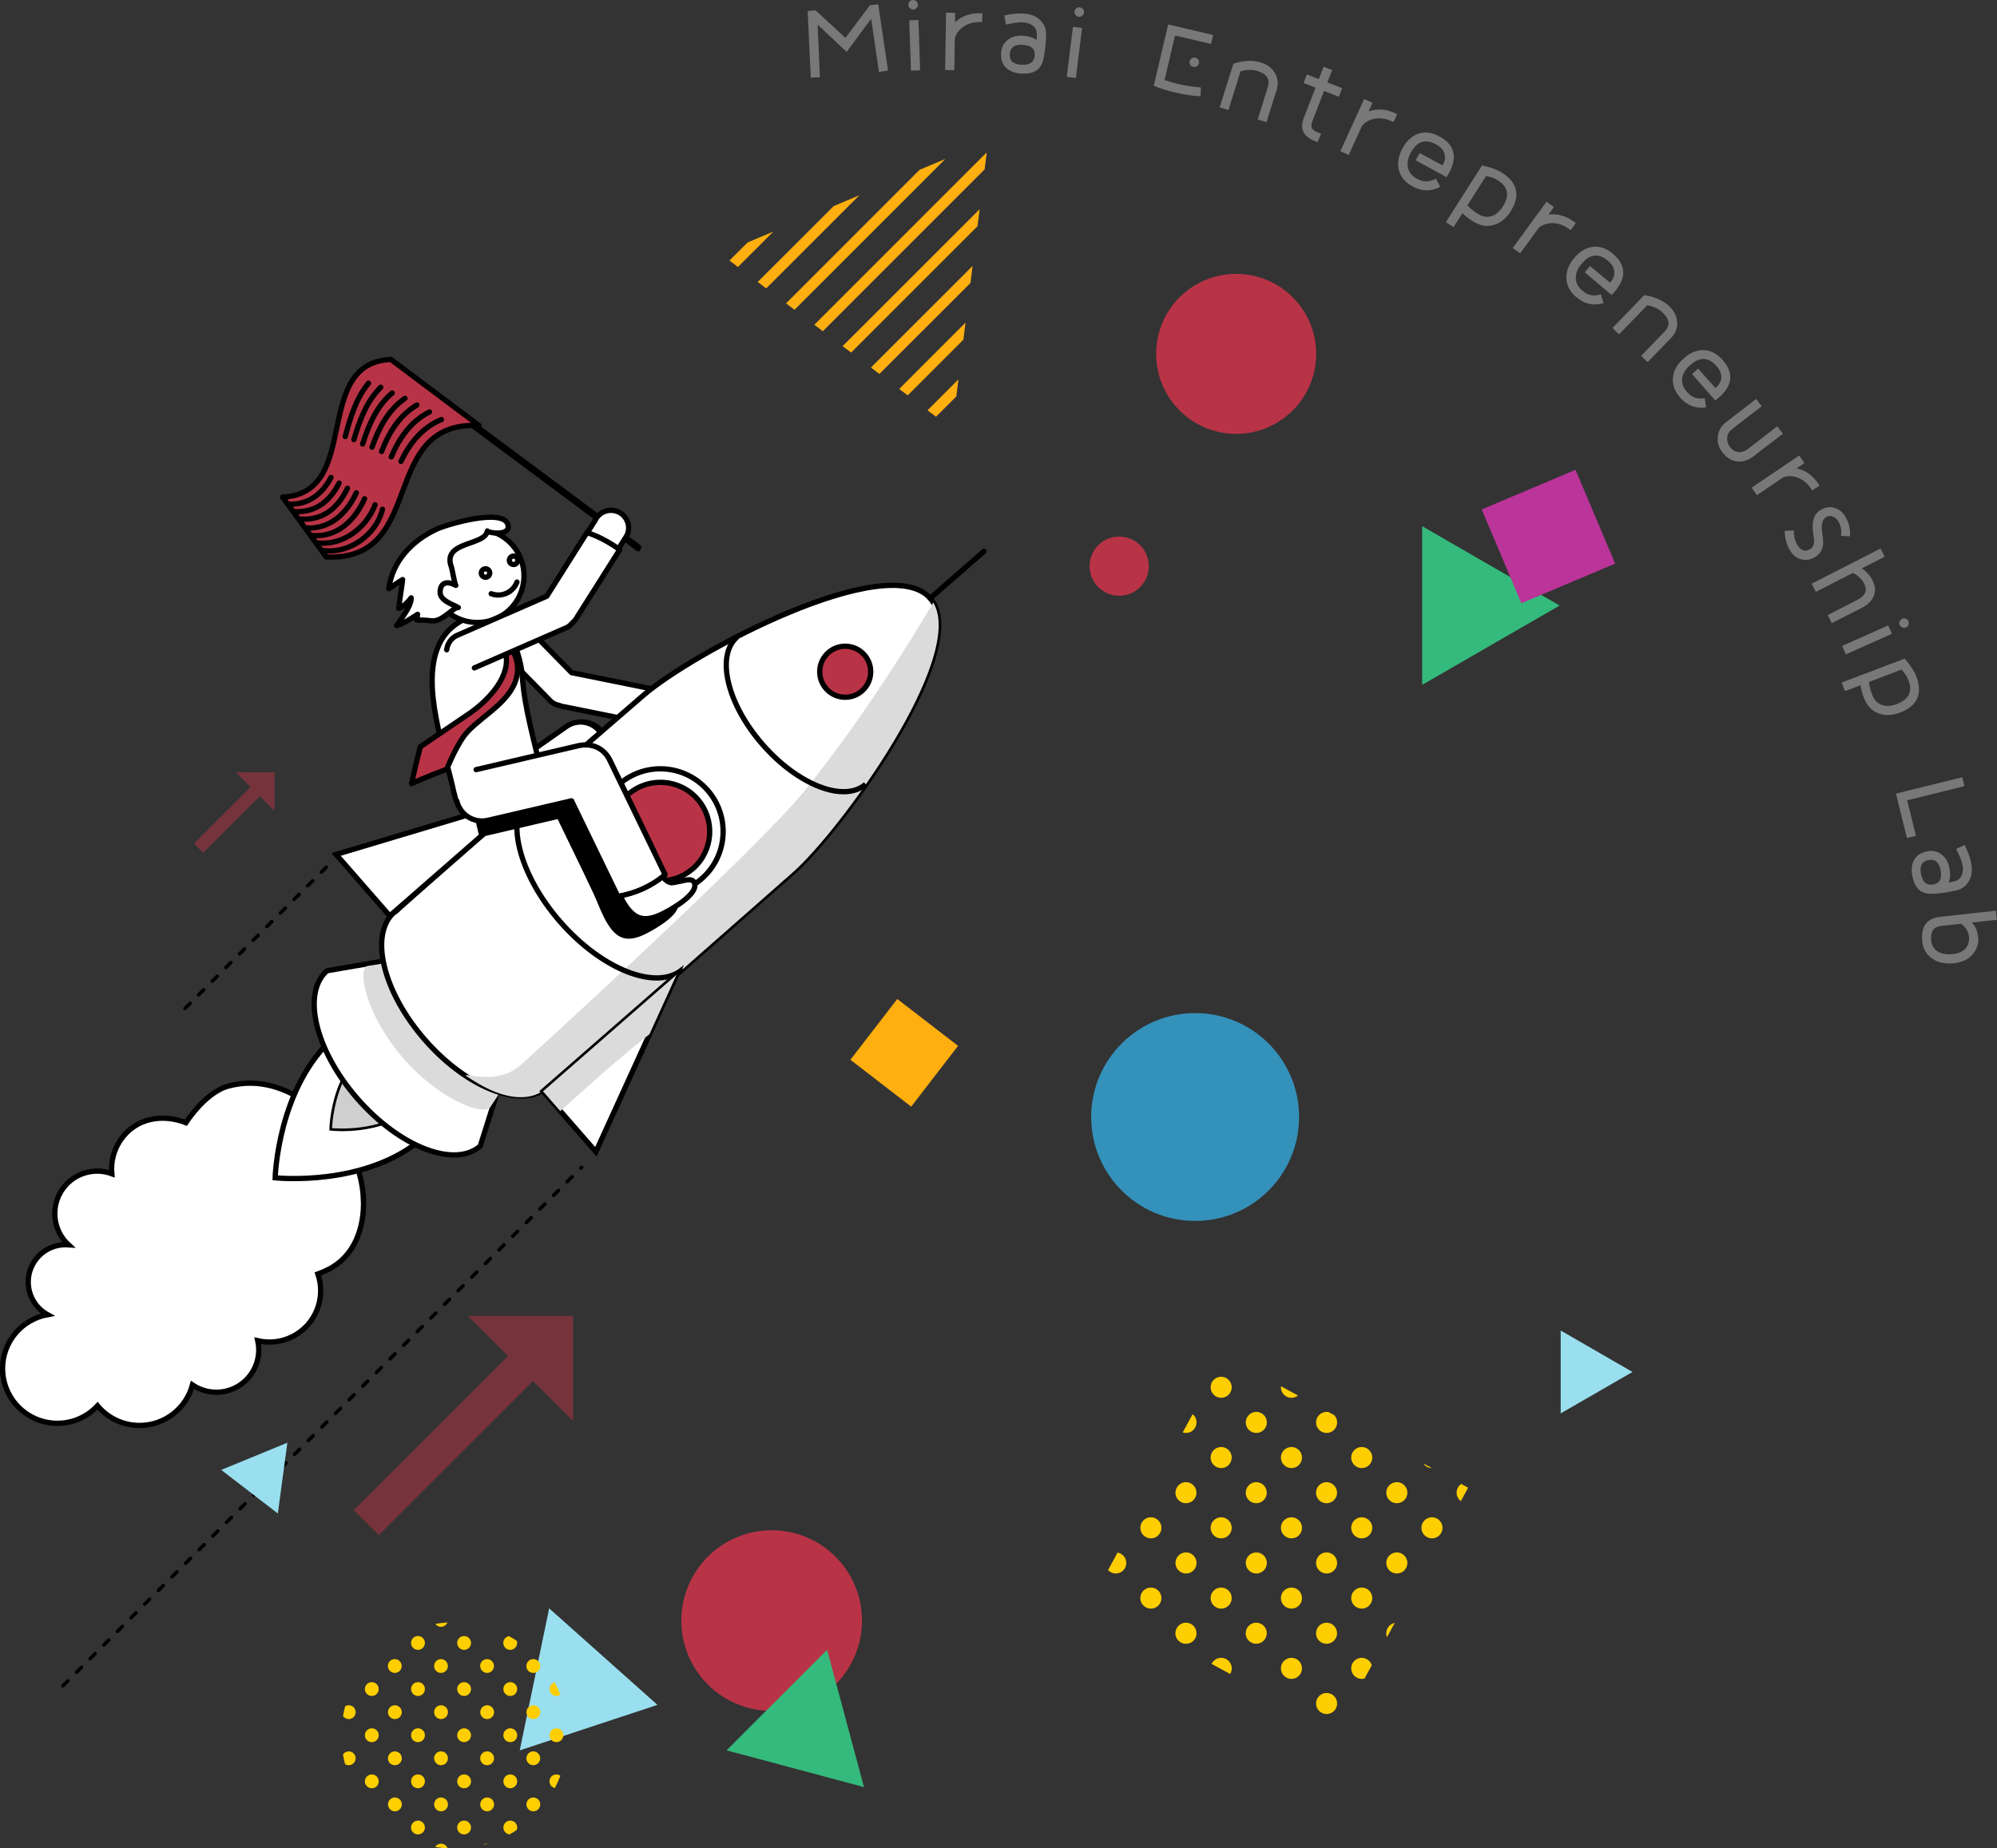 <?xml version="1.0" encoding="UTF-8"?>
<svg id="_レイヤー_1" data-name="レイヤー_1" xmlns="http://www.w3.org/2000/svg" version="1.1" viewBox="0 0 363.68 336.69">
  <rect x="0" y="0" width="363.68" height="336.69" fill="#333333" stroke="none"/>
  <!-- Generator: Adobe Illustrator 30.0.0, SVG Export Plug-In . SVG Version: 2.1.1 Build 123)  -->
  <defs>
    <style>
      .st0 {
        fill: #cfcfcf;
      }

      .st0, .st1, .st2, .st3, .st4, .st5 {
        fill-rule: evenodd;
      }

      .st1, .st6, .st7, .st8, .st9, .st2, .st10, .st3, .st5, .st11 {
        stroke: #000;
      }

      .st1, .st6, .st8, .st9, .st2, .st10, .st3, .st5, .st11 {
        stroke-width: .96px;
      }

      .st1, .st7, .st8, .st9 {
        fill: none;
      }

      .st1, .st8, .st5, .st11 {
        stroke-miterlimit: 10;
      }

      .st12, .st10, .st3 {
        fill: #b93346;
      }

      .st13 {
        fill: #9adfef;
      }

      .st13, .st14, .st15 {
        isolation: isolate;
      }

      .st13, .st16, .st15 {
        mix-blend-mode: multiply;
      }

      .st6, .st7, .st9, .st2, .st10, .st3 {
        stroke-linecap: round;
        stroke-linejoin: round;
      }

      .st6, .st2, .st5, .st11 {
        fill: #fff;
      }

      .st7 {
        stroke-dasharray: 1.28 2.23;
        stroke-width: .64px;
      }

      .st17 {
        fill: #3491ba;
      }

      .st18, .st15 {
        fill: #ffaf10;
      }

      .st19 {
        fill: #34ba7c;
      }

      .st20 {
        fill: #ffce00;
      }

      .st21, .st4 {
        fill: #dbdbdb;
      }

      .st22 {
        fill: #787878;
      }

      .st23 {
        opacity: .5;
      }

      .st24 {
        fill: #ba3499;
      }
    </style>
  </defs>
  <g class="st14">
    <g id="_レイヤー_11" data-name="_レイヤー_1">
      <circle class="st12" cx="225.12" cy="64.46" r="14.57"/>
      <circle class="st12" cx="203.82" cy="103.13" r="5.39"/>
      <polygon class="st19" points="284.03 110.3 259 124.75 259 95.85 284.03 110.3"/>
      <rect class="st24" x="272.72" y="88.46" width="18.55" height="18.55" transform="translate(-15.81 117.43) rotate(-22.9)"/>
      <g class="st16">
        <polygon class="st18" points="176.81 30.64 148.3 59.16 149.85 60.33 177.86 32.31 177.86 32.31 179.31 30.86 179.7 27.76 176.81 30.64 176.81 30.64"/>
        <polygon class="st18" points="151.81 37.55 137.99 51.36 139.54 52.53 156.51 35.56 151.81 37.55"/>
        <polygon class="st18" points="167.47 30.93 143.15 55.26 144.69 56.43 172.17 28.95 167.47 30.93"/>
        <polygon class="st18" points="136.14 44.17 132.84 47.46 134.39 48.63 140.84 42.18 136.14 44.17"/>
        <polygon class="st18" points="174.54 69.11 168.91 74.75 170.46 75.91 174.16 72.21 174.54 69.11"/>
        <polygon class="st18" points="160.15 68.12 176.74 51.54 177.12 48.44 158.61 66.95 160.15 68.12"/>
        <polygon class="st18" points="175.45 61.87 175.83 58.77 163.76 70.85 165.3 72.02 175.45 61.87"/>
        <polygon class="st18" points="178.02 41.2 178.41 38.1 153.45 63.05 155 64.22 178.02 41.2"/>
      </g>
      <circle class="st12" cx="140.53" cy="295.2" r="16.45"/>
      <polygon class="st19" points="150.63 300.51 157.34 325.53 132.32 318.83 150.63 300.51"/>
      <g class="st16">
        <path class="st20" d="M260.77,267.42l-1.58-.86c.34.51.92.85,1.58.86Z"/>
        <path class="st20" d="M258.86,278.3c0,1.06.86,1.92,1.92,1.92s1.92-.86,1.92-1.92-.86-1.92-1.92-1.92-1.92.86-1.92,1.92Z"/>
        <path class="st20" d="M256.3,284.7c0-1.06-.86-1.92-1.92-1.92s-1.92.86-1.92,1.92.86,1.92,1.92,1.92,1.92-.86,1.92-1.92Z"/>
        <path class="st20" d="M267.36,270.99l-1.25-.68c-.51.35-.84.93-.84,1.59,0,.07,0,.13.01.2.05.55.34,1.02.76,1.34l1.32-2.44h0Z"/>
        <path class="st20" d="M252.47,271.9c0,.07,0,.13,0,.2.1.97.92,1.72,1.91,1.72s1.81-.76,1.91-1.72c0-.07.01-.13.01-.2,0-1.06-.86-1.92-1.92-1.92s-1.92.86-1.92,1.92h0Z"/>
        <path class="st20" d="M241.59,269.98c-1.06,0-1.92.86-1.92,1.92,0,.07,0,.13,0,.2.1.97.92,1.72,1.91,1.72s1.81-.76,1.91-1.72c0-.07,0-.13,0-.2,0-1.06-.86-1.92-1.92-1.92Z"/>
        <path class="st20" d="M241.59,257.18c-1.06,0-1.92.86-1.92,1.92s.86,1.92,1.92,1.92,1.92-.86,1.92-1.92c0-.52-.21-.99-.54-1.34l-1-.54c-.12-.02-.24-.04-.37-.04h0Z"/>
        <path class="st20" d="M233.27,265.5c0,1.06.86,1.92,1.92,1.92s1.92-.86,1.92-1.92-.86-1.92-1.92-1.92-1.92.86-1.92,1.92Z"/>
        <path class="st20" d="M246.07,265.5c0,1.06.86,1.92,1.92,1.92s1.92-.86,1.92-1.92-.86-1.92-1.92-1.92-1.92.86-1.92,1.92Z"/>
        <path class="st20" d="M233.27,252.7c0,1.06.86,1.92,1.92,1.92.46,0,.87-.16,1.2-.42l-3.11-1.69c0,.06,0,.13,0,.19h0Z"/>
        <path class="st20" d="M228.79,269.98c-1.06,0-1.92.86-1.92,1.92,0,.07,0,.13,0,.2.1.97.92,1.72,1.91,1.72s1.81-.76,1.91-1.72c0-.07,0-.13,0-.2,0-1.06-.86-1.92-1.92-1.92h0Z"/>
        <path class="st20" d="M241.59,295.58c-1.06,0-1.92.86-1.92,1.92,0,.07,0,.13,0,.2.1.97.92,1.72,1.91,1.72s1.81-.76,1.91-1.72c0-.07,0-.13,0-.2,0-1.06-.86-1.92-1.92-1.92Z"/>
        <path class="st20" d="M241.59,282.78c-1.06,0-1.92.86-1.92,1.92s.86,1.92,1.92,1.92,1.92-.86,1.92-1.92-.86-1.92-1.92-1.92Z"/>
        <path class="st20" d="M235.19,289.18c-1.06,0-1.92.86-1.92,1.92s.86,1.92,1.92,1.92,1.92-.86,1.92-1.92-.86-1.92-1.92-1.92Z"/>
        <path class="st20" d="M247.99,289.18c-1.06,0-1.92.86-1.92,1.92s.86,1.92,1.92,1.92,1.92-.86,1.92-1.92-.86-1.92-1.92-1.92Z"/>
        <path class="st20" d="M235.19,276.38c-1.06,0-1.92.86-1.92,1.92s.86,1.92,1.92,1.92,1.92-.86,1.92-1.92-.86-1.92-1.92-1.92Z"/>
        <path class="st20" d="M247.99,276.38c-1.06,0-1.92.86-1.92,1.92s.86,1.92,1.92,1.92,1.92-.86,1.92-1.92-.86-1.92-1.92-1.92Z"/>
        <path class="st20" d="M230.71,284.7c0-1.06-.86-1.92-1.92-1.92s-1.92.86-1.92,1.92.86,1.92,1.92,1.92,1.92-.86,1.92-1.92Z"/>
        <path class="st20" d="M241.59,308.38c-1.06,0-1.92.86-1.92,1.92s.86,1.92,1.92,1.92,1.92-.86,1.92-1.92-.86-1.92-1.92-1.92Z"/>
        <path class="st20" d="M233.27,303.9c0,1.06.86,1.92,1.92,1.92s1.92-.86,1.92-1.92-.86-1.92-1.92-1.92-1.92.86-1.92,1.92Z"/>
        <path class="st20" d="M247.99,301.98c-1.06,0-1.92.86-1.92,1.92s.86,1.92,1.92,1.92c.18,0,.36-.03.52-.07l1.31-2.42c-.24-.78-.97-1.35-1.83-1.35h0Z"/>
        <path class="st20" d="M252.6,298.2l1.4-2.58c-.88.18-1.54.95-1.54,1.88,0,.07,0,.13,0,.2.02.18.06.35.12.51h0Z"/>
        <path class="st20" d="M230.7,297.7c0-.07,0-.13,0-.2,0-1.06-.86-1.92-1.92-1.92s-1.92.86-1.92,1.92c0,.07,0,.13,0,.2.1.97.92,1.72,1.91,1.72s1.81-.76,1.91-1.72h0Z"/>
        <path class="st20" d="M215.99,269.98c-1.06,0-1.92.86-1.92,1.92,0,.07,0,.13,0,.2.1.97.92,1.72,1.91,1.72s1.81-.76,1.91-1.72c0-.07,0-.13,0-.2,0-1.06-.86-1.92-1.92-1.92Z"/>
        <path class="st20" d="M226.87,259.1c0,1.06.86,1.92,1.92,1.92s1.92-.86,1.92-1.92-.86-1.92-1.92-1.92-1.92.86-1.92,1.92Z"/>
        <path class="st20" d="M217.91,259.1c0-.61-.28-1.15-.72-1.5l-1.8,3.32c.19.06.39.1.6.1,1.06,0,1.92-.86,1.92-1.92Z"/>
        <path class="st20" d="M222.39,263.58c-1.06,0-1.92.86-1.92,1.92s.86,1.92,1.92,1.92,1.92-.86,1.92-1.92-.86-1.92-1.92-1.92Z"/>
        <path class="st20" d="M222.39,250.78c-1.06,0-1.92.86-1.92,1.92s.86,1.92,1.92,1.92,1.92-.86,1.92-1.92-.86-1.92-1.92-1.92Z"/>
        <path class="st20" d="M215.99,282.78c-1.06,0-1.92.86-1.92,1.92s.86,1.92,1.92,1.92,1.92-.86,1.92-1.92-.86-1.92-1.92-1.92Z"/>
        <path class="st20" d="M211.51,291.1c0-1.06-.86-1.92-1.92-1.92s-1.92.86-1.92,1.92.86,1.92,1.92,1.92,1.92-.86,1.92-1.92Z"/>
        <path class="st20" d="M222.39,289.18c-1.06,0-1.92.86-1.92,1.92s.86,1.92,1.92,1.92,1.92-.86,1.92-1.92-.86-1.92-1.92-1.92Z"/>
        <path class="st20" d="M209.59,280.22c1.06,0,1.92-.86,1.92-1.92s-.86-1.92-1.92-1.92-1.92.86-1.92,1.92.86,1.92,1.92,1.92Z"/>
        <path class="st20" d="M222.39,276.38c-1.06,0-1.92.86-1.92,1.92s.86,1.92,1.92,1.92,1.92-.86,1.92-1.92-.86-1.92-1.92-1.92Z"/>
        <path class="st20" d="M205.11,284.7c0-.95-.69-1.73-1.59-1.89l-1.73,3.19c.35.38.85.62,1.41.62,1.06,0,1.92-.86,1.92-1.92h0Z"/>
        <path class="st20" d="M222.39,301.98c-.77,0-1.44.46-1.74,1.11l3.37,1.83c.19-.3.3-.64.3-1.02,0-1.06-.86-1.92-1.92-1.92h0Z"/>
        <path class="st20" d="M215.99,299.42c.99,0,1.81-.76,1.91-1.72,0-.07,0-.13,0-.2,0-1.06-.86-1.92-1.92-1.92s-1.92.86-1.92,1.92c0,.07,0,.13,0,.2.1.97.92,1.72,1.91,1.72Z"/>
      </g>
      <circle class="st17" cx="217.65" cy="203.47" r="18.93"/>
      <polygon class="st13" points="297.3 249.91 284.22 257.46 284.22 242.36 297.3 249.91"/>
      <line class="st9" x1="116.29" y1="99.64" x2="70.9" y2="65.87"/>
      <line class="st9" x1="116.22" y1="99.95" x2="70.83" y2="66.18"/>
      <path class="st10" d="M51.47,90.55c14.6-.68,5.11-24.4,19.71-25.08,5.35,4.01,10.7,8.03,16.05,12.04-18.51-.86-9.3,24.8-27.82,23.94-2.65-3.64-5.3-7.27-7.95-10.91h0Z"/>
      <path class="st9" d="M69.66,92.77c-1.11,4.63-6.09,8.15-10.75,7.51"/>
      <path class="st9" d="M80.39,76.43c-3.47,1.41-5.79,4.31-7.37,7.62"/>
      <path class="st9" d="M68.31,91.94c-1.61,4.24-5.88,7.53-10.61,6.94"/>
      <path class="st9" d="M78.22,75.03c-3.4,1.7-5.52,4.79-6.97,8.2"/>
      <path class="st9" d="M66.4,90.85c-1.8,3.96-4.96,7.07-9.59,6.7"/>
      <path class="st9" d="M75.92,73.78c-3.21,1.88-5.12,5.08-6.43,8.46"/>
      <path class="st9" d="M64.89,89.77c-1.75,3.8-4.86,6.71-9.28,6.4"/>
      <path class="st9" d="M73.75,72.56c-3.08,2.12-4.78,5.47-6,8.9"/>
      <path class="st9" d="M63.28,88.95c-1.72,3.53-4.38,5.85-8.48,5.61"/>
      <path class="st9" d="M71.42,71.58c-2.83,2.39-4.28,5.84-5.38,9.29"/>
      <path class="st9" d="M61.76,87.99c-1.69,3.32-4.28,5.4-8.13,5.2"/>
      <path class="st9" d="M69.34,70.54c-2.61,2.59-3.87,6.08-4.89,9.53"/>
      <path class="st9" d="M60.28,86.97c-1.68,3.13-4.17,5.02-7.83,4.87"/>
      <path class="st9" d="M67.11,69.81c-2.3,2.79-3.31,6.29-4.24,9.72"/>
      <line class="st7" x1="33.7" y1="183.68" x2="59.51" y2="157.87"/>
      <line class="st7" x1="11.46" y1="307.09" x2="105.93" y2="212.62"/>
      <g class="st23">
        <rect class="st12" x="60.84" y="259.96" width="40.09" height="6.45" transform="translate(-162.41 134.28) rotate(-45)"/>
        <polygon class="st12" points="104.37 258.87 85.2 239.7 104.37 239.7 104.37 258.87"/>
      </g>
      <g class="st23">
        <rect class="st12" x="34" y="148.11" width="14.73" height="2.37" transform="translate(-93.45 72.97) rotate(-45)"/>
        <polygon class="st12" points="49.99 147.71 42.95 140.67 49.99 140.67 49.99 147.71"/>
      </g>
      <path class="st11" d="M120.59,125.86l-16.49-3.33-11.95-12.17c-1.37-1.12-3.38-.9-4.5.47-1.11,1.36-.9,3.38.46,4.49l12.28,12.51c.43.35.93.57,1.45.66.32.14.66.24,1.02.27l17.18,3.47c1.75.15,3.31-1.15,3.46-2.9.15-1.77-1.15-3.33-2.92-3.48h0Z"/>
      <path class="st11" d="M119.48,154.15c1.82,1.66,4.63,1.53,6.28-.3h0c1.65-1.82,1.52-4.63-.31-6.28l-16.4-14.89c-1.83-1.66-4.63-1.51-6.28.3h0c-1.65,1.82-1.53,4.61.3,6.27l16.4,14.89h0Z"/>
      <path class="st11" d="M108.27,139.6c2.02-1.42,2.5-4.18,1.09-6.19h0c-1.41-2.01-4.18-2.5-6.2-1.08l-14.75,10.36c-2.03,1.42-2.49,4.19-1.08,6.19h0c1.41,2.01,4.16,2.51,6.19,1.08,0,0,14.76-10.36,14.76-10.36Z"/>
      <path class="st11" d="M66.18,218.51c-.08-2.27-.56-4.54-1.36-6.57-2.54-6.46-11.96-17.14-23.26-14.1-3.04.82-6.01,4.1-7.71,6.66-4.32-1.67-9.17-.85-11.91,3.17-1.27,1.88-1.77,4.05-1.58,6.13-3.24-1.2-7.01-.09-9.04,2.9-2.19,3.22-1.62,7.51,1.16,10.06-.18-.01-.36-.03-.55-.03-3.75,0-6.79,3.04-6.79,6.79,0,2.56,1.42,4.79,3.51,5.95-4.65.85-8.18,4.92-8.18,9.81,0,5.51,4.47,9.98,9.98,9.98,2.89,0,5.49-1.23,7.31-3.19,1.83,2.19,4.58,3.58,7.66,3.58,4.61,0,8.49-3.13,9.63-7.38,2.24,1.51,5.21,1.81,7.8.52,3.24-1.62,4.84-5.19,4.09-8.57,2.04.47,4.26.27,6.29-.74,4.25-2.12,6.16-7.04,4.66-11.42.62-.23,1.24-.49,1.86-.8,4.77-2.38,6.63-7.57,6.44-12.76h0Z"/>
      <path class="st5" d="M64.57,185.92c-1.19.87-2.38,1.81-3.54,2.83-10.48,9.15-10.92,25.79-10.92,25.79,0,0,16.55,1.8,27.03-7.36,1.16-1.02,2.25-2.06,3.28-3.13l-15.84-18.13h0Z"/>
      <path class="st5" d="M68.23,190.12c-.64.47-1.28.97-1.9,1.52-5.63,4.92-5.86,13.85-5.86,13.85,0,0,8.89.96,14.51-3.95.63-.55,1.21-1.11,1.76-1.68l-8.51-9.74Z"/>
      <path class="st0" d="M68.23,190.12c-.64.47-1.28.97-1.9,1.52-5.63,4.92-5.86,13.85-5.86,13.85,0,0,8.89.96,14.51-3.95.63-.55,1.21-1.11,1.76-1.68l-8.51-9.74Z"/>
      <path class="st11" d="M90.81,198.13l-3.35,10.63c-4.65,4.06-14.65.2-22.36-8.62-7.7-8.82-10.19-19.26-5.54-23.32l10.99-1.88"/>
      <path class="st21" d="M91.27,198.65l-2.02,3.09c-1.73,1.51-9.56-1.81-15.77-8.92-6.21-7.11-8.46-15.32-6.73-16.83l4.14-.65"/>
      <path class="st5" d="M98.82,198.7c8.72-7.27,44.38-38.78,45.45-39.71,8.96-7.82,32.95-41.05,25.13-50.01-7.82-8.95-43.36,9.92-52.31,17.74-1.17,1.02-37.4,32.27-46.02,40.21"/>
      <path class="st2" d="M127.78,160.07c-4.75,4.15-11.97,3.66-16.12-1.09-4.15-4.75-3.66-11.97,1.09-16.12,4.75-4.15,11.97-3.66,16.12,1.09,4.15,4.75,3.67,11.97-1.09,16.12h0Z"/>
      <path class="st3" d="M126.17,158.23c-3.73,3.26-9.4,2.88-12.66-.85-3.26-3.73-2.88-9.4.86-12.66,3.73-3.26,9.4-2.88,12.66.85,3.26,3.73,2.88,9.4-.85,12.66h0Z"/>
      <path class="st3" d="M156.98,125.86c-1.93,1.69-4.87,1.49-6.55-.44-1.69-1.93-1.49-4.87.44-6.56,1.93-1.69,4.87-1.49,6.55.44,1.69,1.93,1.49,4.87-.44,6.56h0Z"/>
      <path class="st5" d="M99.73,198.03c-4.64,4.06-14.65.2-22.35-8.62-7.7-8.82-10.18-19.25-5.54-23.3"/>
      <path class="st4" d="M144.28,158.99c8.72-7.62,31.7-39.33,25.67-49.25,0,0-10.66,18.57-23.55,34.46-8.54,10.53-48.57,47.14-51.68,49.88-5.18,4.55-13.29-.21-8.37,2.85,8.53,5.33,12.48,1.77,12.48,1.77,8.72-7.27,44.38-38.78,45.45-39.71Z"/>
      <path class="st8" d="M124.36,176.52c-4.64,4.06-14.65.2-22.35-8.62-7.7-8.82-10.18-19.25-5.54-23.3"/>
      <path class="st1" d="M157.65,142.86c-3.9,3.4-12.3.17-18.77-7.24-6.47-7.4-8.55-16.17-4.65-19.58"/>
      <polygon class="st5" points="70.98 166.83 61.21 155.64 95.58 145.34 70.98 166.83"/>
      <polygon class="st5" points="98.9 198.79 108.52 209.8 123.22 177.55 98.9 198.79"/>
      <path class="st4" d="M118.26,188.42l4.95-10.87-24.32,21.24,3.15,3.6c5.31-4.78,10.6-9.58,16.21-13.98h0Z"/>
      <line class="st9" x1="169.4" y1="108.98" x2="179.2" y2="100.42"/>
      <path class="st6" d="M82.7,144.47c1.06,4.93,4.09,4.69,7.72,3.91l2.78-.59c3.64-.78,6.5-1.8,5.45-6.73-1.22-5.71-3.12-11.89-3.51-17.62-.4-5.85-4.03-13.21-9.52-11.1-2.2.84-4.46,2.39-5.7,5.14-3.33,7.37,1.02,18.83,2.77,27h0Z"/>
      <path class="st10" d="M91.95,118.54c1.48,4.41-3.06,9.1-6.58,11.5-3.1,2.11-8.82,5.98-8.82,5.98,0,0-1.1,4.23-1.59,6.73,1.86-.94,6.41-2.64,6.41-2.64,0,0,1.87-4.82,3.83-6.88,3.01-3.17,8.36-5.76,9.01-10.55.23-1.73-.26-3.11-1.07-4.64,0,0-1.19.51-1.19.51Z"/>
      <path d="M123.41,164.57c-.36-1.15-2.01-.44-2.79-.34-.44.06-1.17.31-1.6.21-2.06-.5-2.38-4.36-3.14-5.95-1.2-2.52-2.43-5.03-3.64-7.54-1.31-2.71-2.65-5.49-3.94-8.17-2.51.53-5.02,1.05-7.5,1.61-3.46.78-6.91,1.59-10.39,2.3-1.42.29-2.83.62-4.25.93l1.15,4.91,14.24-3.33c2.19,4.54,4.42,9.07,6.57,13.64,1.1,2.33,2.21,6.1,4.48,7.6,2.05,1.35,4.63-.07,6.49-1.15.3-.18.82-.48,1.4-.88,1.48-1,3.35-2.56,2.94-3.86h0Z"/>
      <path class="st6" d="M90.37,148.88l14.24-3.33c2.19,4.54,4.42,9.07,6.57,13.64,1.1,2.33,2.21,6.1,4.48,7.6,2.05,1.35,4.63-.07,6.49-1.15.3-.18.82-.48,1.4-.88,1.48-1,3.35-2.56,2.94-3.86-.36-1.15-2.01-.44-2.79-.34-.44.06-1.17.31-1.6.21-2.06-.5-2.38-4.36-3.14-5.95-1.2-2.52-2.43-5.03-3.64-7.54-1.4-2.91-2.85-5.91-4.24-8.77-.79-1.63-2.42-2.54-4.1-2.5-.36,0-.71.03-1.08.11l-17.56,4.1"/>
      <path class="st6" d="M83.18,145.88c.6,2.55,3.12,4.14,5.7,3.54l15.2-3.55,8.43,17.41c3.15-.55,6.11-1.82,8.62-3.96l-10.15-20.96c-.84-1.74-2.58-2.72-4.38-2.67-.38,0-.76.03-1.15.12l-18.74,4.38"/>
      <path class="st6" d="M91.39,112.12c-4.01,2.47-9.25,1.23-11.72-2.77-2.46-3.99-1.23-9.25,2.78-11.72,4-2.47,9.25-1.21,11.71,2.79,2.47,4,1.23,9.24-2.77,11.71Z"/>
      <path class="st11" d="M89.12,104.06c.18.39,0,.84-.38,1.02-.39.18-.84,0-1.02-.38-.18-.39,0-.84.38-1.02.39-.18.84,0,1.02.38Z"/>
      <path class="st11" d="M94.23,101.74c.18.39,0,.84-.38,1.02-.39.18-.84,0-1.02-.38-.18-.39,0-.84.38-1.02.39-.18.84,0,1.02.38h0Z"/>
      <path class="st9" d="M89.45,108.15c1.89.71,3.99-.24,4.7-2.13"/>
      <path class="st6" d="M86.99,121.24l16.06-7.02c.36-.21.67-.48.91-.79.34-.28.63-.64.84-1.06l9.36-14.82c.77-1.58.1-3.5-1.48-4.27-1.6-.77-3.52-.11-4.29,1.49l-8.88,14.06-15.73,6.88"/>
      <path class="st6" d="M86.39,121.66l16.91-7.39c.38-.22.7-.51.96-.83.36-.3.67-.67.89-1.12l7.7-12.18c-.33-.26-.68-.5-1.04-.74-1.53-.99-3.17-1.83-4.91-2.39l-7.32,11.59-16.57,7.24c-.96.55-1.54,1.5-1.66,2.52"/>
      <path class="st6" d="M82.19,103.21c.16.45.56,3,.82,3.42-1.33-.76-2.75-.72-2.86,1.1-.1,1.68,2.12,2.25,3.32,2.94-.88-.16-2.97,2.72-4.94,2.41-.92-.14-1.76-.12-2.67-.15.09-.34.15-.68.19-1.03-1.18.75-2.47,1.66-3.82,2.06.86-1.34,2.66-3.43,2.66-5.06-.51.67-1.49,1.68-2.27,1.93-.07.02.72-5.1.71-5.26-.88.5-1.68,1.17-2.53,1.66.68-5.04,4.28-8.78,8.76-10.86,1.74-.81,12.37-4.01,12.97-.66.37,2.05-3.82,1.32-3.78,1-.35,2.76-8.28,1.81-6.56,6.53h0Z"/>
      <path class="st22" d="M148.9,4.49l.42,9.59-1.67.07-.56-12.13,1.43-.14,5.45,5.02,4.45-5.94,1.52-.17,1.78,12.06-1.65.25-1.42-9.69-4.46,6.04-5.28-4.95h0Z"/>
      <path class="st22" d="M166.32,1.73c-.24,0-.46-.08-.62-.25-.18-.15-.27-.36-.27-.58,0-.25.06-.46.23-.64.15-.16.37-.25.6-.26.24,0,.43.06.62.22.18.17.27.36.28.62,0,.22-.06.44-.24.6-.17.18-.36.29-.6.3h0ZM165.9,12.87l-.31-9.17,1.67-.06.31,9.17-1.67.06Z"/>
      <path class="st22" d="M178.88,4.03c-1.26-.08-2.32.16-3.2.68-.87.54-1.48,1.27-1.79,2.19l-.1,5.88-1.67-.03.17-10.44,1.67.03-.03,1.71c1.28-1.2,2.94-1.74,4.98-1.63l-.05,1.61h0Z"/>
      <path class="st22" d="M186.58,2.48c1.16.08,2.09.47,2.81,1.15.74.68,1.11,1.52,1.12,2.5-.01,1.53-.15,2.96-.41,4.26-.19,1.01-.54,1.73-1.02,2.19-.68.64-1.76.92-3.23.81-1.18-.09-2.07-.47-2.7-1.12-.62-.65-.91-1.52-.84-2.6.07-1,.46-1.8,1.18-2.38.71-.58,1.62-.85,2.74-.79,1.04.06,1.91.32,2.56.8.01-.43.04-.8.04-1.1-.01-.67-.27-1.2-.81-1.57-.45-.33-1.02-.53-1.71-.56-.67-.05-1.72.09-3.12.4l-.29-1.67c1.42-.29,2.65-.42,3.69-.32h0ZM185.94,11.79c.82.06,1.46-.07,1.9-.41.36-.29.57-.73.59-1.32.07-1.22-.71-1.84-2.34-1.9-1.38-.06-2.1.5-2.19,1.65-.11,1.21.57,1.87,2.04,1.98h0Z"/>
      <path class="st22" d="M194.27,14l1.13-9.11,1.66.21-1.13,9.11-1.66-.21ZM196.44,3.06c-.23-.03-.44-.15-.57-.35-.15-.18-.21-.4-.18-.62.03-.25.13-.44.33-.59.18-.14.4-.19.63-.16.23.03.42.13.58.31.15.2.21.4.18.66-.03.21-.13.42-.33.55-.2.15-.4.23-.64.2Z"/>
      <path class="st22" d="M218.61,17.53c-1.3-.04-2.85-.27-4.6-.68-1.55-.36-2.85-.77-3.89-1.24l2.62-11.16,8.19,1.93-.38,1.63-6.56-1.54-1.91,8.11c.88.29,1.69.54,2.46.72,1.24.29,2.65.5,4.17.64l-.09,1.59h0ZM216.66,11.15c.05-.21.18-.4.37-.54.21-.11.42-.16.67-.1.23.05.4.19.54.39.11.21.16.44.11.65-.06.25-.2.42-.39.53-.21.13-.42.16-.65.11-.25-.06-.42-.18-.55-.39-.12-.19-.15-.4-.09-.65h0Z"/>
      <path class="st22" d="M230.63,22.25l-1.59-.5,1.84-5.85c.45-1.43-.13-2.41-1.78-2.93-1.01-.32-2.09-.31-3.18.03l-2.21,7.05-1.59-.5,2.5-7.95c1.84-.6,3.49-.68,4.99-.22,1.2.38,2.05,1.02,2.6,1.97.53.95.62,1.95.29,3,0,0-1.85,5.91-1.85,5.91Z"/>
      <path class="st22" d="M239.97,25.88c-2.51-.81-3.36-2.27-2.54-4.38l2.15-5.53-2.18-.85.6-1.56,2.18.85.87-2.25,1.56.6-.88,2.25,2.69,1.05-.6,1.56-2.69-1.05-2.14,5.52c-.24.62-.23,1.09.04,1.43.25.29.76.55,1.56.82l-.62,1.55h0Z"/>
      <path class="st22" d="M253.77,22.24c-1.12-.58-2.19-.78-3.2-.66-1.01.14-1.86.58-2.51,1.3l-2.44,5.35-1.52-.69,4.33-9.5,1.52.69-.71,1.56c1.65-.59,3.39-.42,5.21.5l-.69,1.46h0Z"/>
      <path class="st22" d="M261.5,32.55l.79,1.47c-1.72.91-3.45.86-5.19-.14-1.23-.71-2.01-1.66-2.33-2.88-.31-1.21-.13-2.5.56-3.83.73-1.44,1.72-2.36,2.93-2.8,1.21-.42,2.49-.27,3.84.46,2.79,1.5,3.38,3.71,1.8,6.66-.14.26-.31.53-.46.78l-5.62-3.07.71-1.32,4.17,2.24c.37-.56.51-1.15.44-1.77-.11-.86-.67-1.57-1.69-2.09-1.96-1.03-3.49-.47-4.58,1.67-.5.93-.64,1.82-.46,2.63s.69,1.46,1.54,1.95c.68.39,1.33.56,1.92.54.48-.03,1.02-.19,1.63-.51h0Z"/>
      <path class="st22" d="M273.51,31.45c1.39.86,2.23,1.88,2.53,3.05.3,1.21-.01,2.55-.92,3.98-.8,1.26-1.76,2.07-2.9,2.44-1.15.39-2.31.28-3.47-.32-.85-.42-1.64-1.01-2.42-1.77l-1.61,2.54-1.41-.9,6.59-10.34c1.55.33,2.76.78,3.61,1.31h0ZM269.43,39.12c.73.42,1.51.49,2.28.22.79-.29,1.44-.88,2-1.76,1.27-2.01.94-3.61-1.03-4.79-.46-.29-1.14-.54-2.04-.74l-3.41,5.37c.61.65,1.35,1.21,2.2,1.7Z"/>
      <path class="st22" d="M286.02,41.94c-.98-.79-1.99-1.21-3-1.29-1.02-.06-1.94.19-2.72.76l-3.46,4.75-1.35-.98,6.15-8.44,1.35.98-1.01,1.38c1.73-.24,3.4.27,5.01,1.54l-.97,1.29h0Z"/>
      <path class="st22" d="M291.55,53.62l.48,1.6c-1.86.54-3.56.15-5.06-1.17-1.06-.94-1.64-2.03-1.71-3.29-.06-1.25.38-2.48,1.32-3.64,1-1.26,2.15-1.97,3.43-2.15,1.27-.17,2.49.24,3.67,1.22,2.43,2.03,2.57,4.32.43,6.88-.19.23-.4.46-.61.67l-4.89-4.13.96-1.15,3.64,3.03c.47-.48.73-1.03.79-1.65.06-.87-.35-1.67-1.23-2.39-1.72-1.41-3.33-1.16-4.82.72-.68.81-.99,1.65-.98,2.49s.38,1.57,1.12,2.22c.59.52,1.19.81,1.77.91.48.07,1.03.02,1.7-.17h0Z"/>
      <path class="st22" d="M300.07,65.98l-1.2-1.16,4.26-4.41c1.04-1.07.96-2.21-.28-3.41-.76-.74-1.73-1.21-2.86-1.4l-5.14,5.31-1.2-1.16,5.79-5.99c1.91.29,3.42.96,4.56,2.03.9.87,1.38,1.83,1.44,2.92.05,1.08-.31,2.02-1.08,2.81l-4.3,4.45h0Z"/>
      <path class="st22" d="M310.46,72.55l.24,1.66c-1.92.27-3.54-.37-4.83-1.9-.91-1.08-1.32-2.25-1.21-3.51.13-1.25.73-2.39,1.84-3.4,1.18-1.1,2.42-1.63,3.71-1.63,1.28.02,2.43.6,3.45,1.74,2.11,2.36,1.91,4.65-.58,6.87-.22.2-.47.39-.7.57l-4.24-4.81,1.11-1,3.15,3.53c.54-.4.87-.91,1.02-1.51.19-.85-.1-1.7-.87-2.54-1.49-1.64-3.12-1.64-4.87,0-.79.71-1.23,1.49-1.33,2.32-.1.83.15,1.61.79,2.36.51.6,1.06.98,1.62,1.16.47.14,1.02.17,1.71.08h0Z"/>
      <path class="st22" d="M324.7,79l-5.36,4.11c-.98.76-2,1.07-3.02.94s-1.89-.68-2.61-1.61c-.79-1.03-1.07-2.1-.83-3.23.19-.94.68-1.72,1.48-2.33l5.46-4.21,1.02,1.32-5.46,4.22c-.53.41-.81.95-.85,1.57-.03.6.13,1.14.49,1.6.38.53.85.84,1.39.94.64.12,1.31-.07,2.01-.61l5.23-4.06,1.05,1.35h0Z"/>
      <path class="st22" d="M330.03,89.34c-.66-1.07-1.46-1.81-2.39-2.23-.94-.41-1.89-.48-2.82-.2l-4.87,3.29-.94-1.38,8.65-5.85.94,1.38-1.42.96c1.71.36,3.11,1.41,4.19,3.14l-1.35.89h0Z"/>
      <path class="st22" d="M334.82,95.04c-.23-.39-.52-.68-.87-.85-.45-.26-.89-.27-1.34-.02-.75.4-.99,1.37-.76,2.92.16,1,.22,1.75.14,2.27-.15.89-.61,1.6-1.37,2.07-.72.45-1.48.63-2.25.52-.99-.12-1.79-.7-2.41-1.74-.64-1.08-.96-2.27-.93-3.52l1.62-.08c.01,1.02.23,1.88.64,2.61.32.54.68.88,1.09,1.02.42.14.84.07,1.27-.21.47-.28.7-.74.73-1.39.01-.21-.05-.77-.19-1.7-.29-1.98.17-3.33,1.37-4.04.85-.53,1.71-.65,2.6-.36.82.27,1.46.8,1.93,1.6.64,1.08.9,2.25.81,3.55l-1.63-.08c.13-.97-.01-1.82-.45-2.57h0Z"/>
      <path class="st22" d="M333.6,113.53l-.74-1.5,5.42-2.78c1.4-.72,1.81-1.68,1.24-2.89-.46-.89-1.15-1.55-2.1-1.99l-6.73,3.45-.76-1.49,12.54-6.42.76,1.49-4.18,2.14c.82.53,1.48,1.25,1.97,2.21.5.98.58,1.91.22,2.8-.34.88-1.07,1.61-2.18,2.17l-5.46,2.79h0Z"/>
      <path class="st22" d="M335.48,117.66l8.38-3.74.68,1.53-8.38,3.74-.68-1.53ZM345.97,113.86c-.1-.22-.1-.45,0-.67.07-.23.24-.39.43-.47.23-.1.44-.11.68-.02.21.08.37.25.46.46.1.21.11.43.03.65-.09.23-.24.39-.47.49-.2.09-.43.1-.64,0-.23-.09-.4-.23-.5-.44h0Z"/>
      <path class="st22" d="M348.97,123.18c.6,1.52.66,2.84.21,3.96-.48,1.15-1.53,2.04-3.11,2.64-1.39.53-2.65.61-3.78.23-1.15-.38-2.02-1.16-2.6-2.33-.43-.85-.7-1.79-.88-2.86l-2.81,1.07-.6-1.56,11.46-4.36c1.05,1.2,1.75,2.28,2.11,3.21h0ZM341.11,126.9c.34.78.92,1.29,1.7,1.54.81.24,1.68.16,2.65-.21,2.22-.85,2.91-2.33,2.04-4.46-.2-.51-.6-1.12-1.2-1.81l-5.95,2.27c.11.89.36,1.78.75,2.68h0Z"/>
      <path class="st22" d="M348.92,152.25l-1.64.4-2-8.09,12.07-2.98.4,1.62-10.43,2.58,1.6,6.47h0Z"/>
      <path class="st22" d="M359.01,157.44c.2,1.14.06,2.15-.42,3.01-.48.88-1.2,1.45-2.15,1.7-1.49.37-2.91.58-4.24.65-1.03.06-1.81-.1-2.38-.46-.79-.5-1.32-1.48-1.58-2.93-.21-1.16-.06-2.12.42-2.89s1.25-1.26,2.32-1.45c.99-.18,1.86,0,2.59.56.74.55,1.22,1.36,1.44,2.46.2,1.02.16,1.93-.14,2.68.42-.1.79-.16,1.08-.23.65-.18,1.1-.55,1.33-1.18.21-.52.26-1.12.12-1.8-.12-.66-.51-1.65-1.16-2.93l1.55-.7c.63,1.3,1.06,2.47,1.22,3.49h0ZM349.82,159.12c.14.81.43,1.4.87,1.74.37.27.84.37,1.42.25,1.2-.23,1.61-1.15,1.27-2.74-.28-1.35-1-1.92-2.14-1.71-1.2.19-1.68,1.02-1.42,2.47Z"/>
      <path class="st22" d="M360.26,170.67c.1,1.1-.19,2.08-.85,2.96-.77,1.05-1.97,1.66-3.58,1.83-1.68.16-3.06-.14-4.1-.96-.92-.69-1.48-1.62-1.63-2.79-.37-2.87.72-4.45,3.28-4.72l10.1-1.1.18,1.66-4.57.5c.66.62,1.03,1.49,1.15,2.62h0ZM351.72,171.5c.1.74.44,1.32,1.02,1.73.71.5,1.66.69,2.89.56,1.21-.13,2.07-.56,2.54-1.32.32-.49.46-1.08.42-1.73-.09-1.04-.58-1.85-1.47-2.47l-3.54.38c-1.5.16-2.11,1.12-1.86,2.85h0Z"/>
      <polygon class="st13" points="94.65 318.84 100.01 292.97 119.73 310.55 94.65 318.84"/>
      <polygon class="st13" points="50.6 275.69 40.29 267.75 52.33 262.8 50.6 275.69"/>
      <rect class="st15" x="157.68" y="184.8" width="13.98" height="13.98" transform="translate(-87.76 205.09) rotate(-52.37)"/>
      <g class="st16">
        <path class="st20" d="M91.66,299.27c0,.7.56,1.26,1.26,1.26s1.26-.56,1.26-1.26c0-.13-.02-.26-.06-.38-.46-.31-.94-.59-1.43-.86-.59.11-1.04.62-1.04,1.24h0Z"/>
        <path class="st20" d="M97.13,319.02c-.7,0-1.26.56-1.26,1.26,0,.04,0,.09,0,.13.07.64.6,1.13,1.25,1.13s1.19-.5,1.25-1.13c0-.04,0-.08,0-.13,0-.7-.57-1.26-1.26-1.26Z"/>
        <path class="st20" d="M97.13,313.14c.7,0,1.26-.56,1.26-1.26s-.57-1.26-1.26-1.26-1.26.56-1.26,1.26.56,1.26,1.26,1.26Z"/>
        <path class="st20" d="M92.93,317.34c.7,0,1.26-.56,1.26-1.26s-.57-1.26-1.26-1.26-1.26.56-1.26,1.26.56,1.26,1.26,1.26Z"/>
        <path class="st20" d="M101.33,317.34c.69,0,1.26-.56,1.26-1.26s-.57-1.26-1.26-1.26-1.26.56-1.26,1.26.56,1.26,1.26,1.26Z"/>
        <path class="st20" d="M92.93,308.93c.7,0,1.26-.56,1.26-1.26s-.57-1.26-1.26-1.26-1.26.56-1.26,1.26.56,1.26,1.26,1.26Z"/>
        <path class="st20" d="M100.07,307.67c0,.7.56,1.26,1.26,1.26.26,0,.51-.08.71-.22-.3-.78-.64-1.53-1.03-2.26-.54.14-.94.63-.94,1.22Z"/>
        <path class="st20" d="M97.13,304.73c.65,0,1.19-.5,1.25-1.13,0-.04,0-.08,0-.13,0-.7-.57-1.26-1.26-1.26s-1.26.56-1.26,1.26c0,.04,0,.09,0,.13.07.64.6,1.13,1.25,1.13Z"/>
        <path class="st20" d="M97.13,327.42c-.7,0-1.26.56-1.26,1.26s.56,1.26,1.26,1.26,1.26-.56,1.26-1.26-.57-1.26-1.26-1.26Z"/>
        <path class="st20" d="M94.19,332.89c0-.7-.57-1.26-1.26-1.26s-1.26.56-1.26,1.26c0,.65.5,1.19,1.13,1.25.44-.25.88-.51,1.3-.79.06-.14.09-.3.09-.47Z"/>
        <path class="st20" d="M92.93,325.74c.7,0,1.26-.56,1.26-1.26s-.57-1.26-1.26-1.26-1.26.56-1.26,1.26.56,1.26,1.26,1.26Z"/>
        <path class="st20" d="M101.33,323.22c-.7,0-1.26.56-1.26,1.26,0,.6.42,1.09.97,1.23.38-.73.72-1.48,1.02-2.25-.21-.15-.46-.23-.73-.23h0Z"/>
        <path class="st20" d="M89.98,328.68c0-.7-.57-1.26-1.26-1.26s-1.26.56-1.26,1.26.56,1.26,1.26,1.26,1.26-.56,1.26-1.26Z"/>
        <path class="st20" d="M87.46,303.47s0,.09,0,.13c.07.64.6,1.13,1.25,1.13s1.19-.5,1.25-1.13c0-.04,0-.08,0-.13,0-.7-.57-1.26-1.26-1.26s-1.26.56-1.26,1.26Z"/>
        <path class="st20" d="M80.32,302.21c-.7,0-1.26.56-1.26,1.26,0,.04,0,.09,0,.13.07.64.6,1.13,1.25,1.13s1.19-.5,1.25-1.13c0-.04,0-.08,0-.13,0-.7-.57-1.26-1.26-1.26h0Z"/>
        <path class="st20" d="M88.2,296.22c.11.05.24.09.36.1-.12-.04-.24-.07-.36-.1Z"/>
        <path class="st20" d="M80.32,296.33c.53,0,.98-.33,1.17-.79-.75.05-1.48.13-2.2.26.23.32.6.54,1.03.54h0Z"/>
        <path class="st20" d="M77.38,299.27c0-.7-.57-1.26-1.26-1.26s-1.26.56-1.26,1.26.56,1.26,1.26,1.26,1.26-.56,1.26-1.26Z"/>
        <path class="st20" d="M84.52,300.53c.69,0,1.26-.56,1.26-1.26s-.57-1.26-1.26-1.26-1.26.56-1.26,1.26.56,1.26,1.26,1.26Z"/>
        <path class="st20" d="M87.46,311.88c0,.7.56,1.26,1.26,1.26s1.26-.56,1.26-1.26-.57-1.26-1.26-1.26-1.26.56-1.26,1.26Z"/>
        <path class="st20" d="M80.32,313.14c.7,0,1.26-.56,1.26-1.26s-.57-1.26-1.26-1.26-1.26.56-1.26,1.26.56,1.26,1.26,1.26Z"/>
        <path class="st20" d="M76.12,317.34c.7,0,1.26-.56,1.26-1.26s-.57-1.26-1.26-1.26-1.26.56-1.26,1.26.56,1.26,1.26,1.26Z"/>
        <path class="st20" d="M84.52,317.34c.69,0,1.26-.56,1.26-1.26s-.57-1.26-1.26-1.26-1.26.56-1.26,1.26.56,1.26,1.26,1.26Z"/>
        <path class="st20" d="M76.12,308.93c.7,0,1.26-.56,1.26-1.26s-.57-1.26-1.26-1.26-1.26.56-1.26,1.26.56,1.26,1.26,1.26Z"/>
        <path class="st20" d="M84.52,308.93c.69,0,1.26-.56,1.26-1.26s-.57-1.26-1.26-1.26-1.26.56-1.26,1.26.56,1.26,1.26,1.26Z"/>
        <path class="st20" d="M87.98,336.07c.28-.07.56-.15.84-.24-.03,0-.07,0-.1,0-.28,0-.53.09-.74.24Z"/>
        <path class="st20" d="M80.32,335.83c-.45,0-.85.24-1.07.6.74.13,1.5.22,2.27.26-.17-.5-.64-.86-1.19-.86Z"/>
        <path class="st20" d="M80.32,327.42c-.7,0-1.26.56-1.26,1.26s.56,1.26,1.26,1.26,1.26-.56,1.26-1.26-.57-1.26-1.26-1.26Z"/>
        <path class="st20" d="M76.12,331.63c-.7,0-1.26.56-1.26,1.26s.56,1.26,1.26,1.26,1.26-.56,1.26-1.26-.57-1.26-1.26-1.26Z"/>
        <path class="st20" d="M84.52,334.15c.69,0,1.26-.56,1.26-1.26s-.57-1.26-1.26-1.26-1.26.56-1.26,1.26.56,1.26,1.26,1.26Z"/>
        <path class="st20" d="M76.12,323.22c-.7,0-1.26.56-1.26,1.26s.56,1.26,1.26,1.26,1.26-.56,1.26-1.26-.57-1.26-1.26-1.26Z"/>
        <path class="st20" d="M84.52,325.74c.69,0,1.26-.56,1.26-1.26s-.57-1.26-1.26-1.26-1.26.56-1.26,1.26.56,1.26,1.26,1.26Z"/>
        <path class="st20" d="M73.18,328.68c0-.7-.57-1.26-1.26-1.26s-1.26.56-1.26,1.26.56,1.26,1.26,1.26,1.26-.56,1.26-1.26Z"/>
        <path class="st20" d="M88.72,321.54c.65,0,1.19-.5,1.25-1.13,0-.04,0-.08,0-.13,0-.7-.57-1.26-1.26-1.26s-1.26.56-1.26,1.26c0,.04,0,.09,0,.13.07.64.6,1.13,1.25,1.13Z"/>
        <path class="st20" d="M79.07,320.41c.07.64.6,1.13,1.25,1.13s1.19-.5,1.25-1.13c0-.04,0-.08,0-.13,0-.7-.57-1.26-1.26-1.26s-1.26.56-1.26,1.26c0,.04,0,.09,0,.13h0Z"/>
        <path class="st20" d="M70.65,303.47s0,.09,0,.13c.07.64.6,1.13,1.25,1.13s1.19-.5,1.25-1.13c0-.04,0-.08,0-.13,0-.7-.57-1.26-1.26-1.26s-1.26.56-1.26,1.26h0Z"/>
        <path class="st20" d="M70.65,311.88c0,.7.56,1.26,1.26,1.26s1.26-.56,1.26-1.26-.57-1.26-1.26-1.26-1.26.56-1.26,1.26Z"/>
        <path class="st20" d="M63.51,313.14c.7,0,1.26-.56,1.26-1.26s-.57-1.26-1.26-1.26c-.24,0-.46.07-.65.18-.16.59-.29,1.18-.39,1.79.23.33.61.55,1.04.55h0Z"/>
        <path class="st20" d="M68.97,316.08c0-.7-.57-1.26-1.26-1.26s-1.26.56-1.26,1.26.56,1.26,1.26,1.26,1.26-.56,1.26-1.26Z"/>
        <path class="st20" d="M67.71,308.93c.69,0,1.26-.56,1.26-1.26s-.57-1.26-1.26-1.26-1.26.56-1.26,1.26.56,1.26,1.26,1.26Z"/>
        <path class="st20" d="M66.45,324.48c0,.7.56,1.26,1.26,1.26s1.26-.56,1.26-1.26-.57-1.26-1.26-1.26-1.26.56-1.26,1.26Z"/>
        <path class="st20" d="M71.92,321.54c.65,0,1.19-.5,1.25-1.13,0-.04,0-.08,0-.13,0-.7-.57-1.26-1.26-1.26s-1.26.56-1.26,1.26c0,.04,0,.09,0,.13.07.64.6,1.13,1.25,1.13h0Z"/>
        <path class="st20" d="M64.77,320.41s0-.08,0-.13c0-.7-.57-1.26-1.26-1.26-.44,0-.82.22-1.05.56.1.6.23,1.19.38,1.77.19.12.42.19.67.19.65,0,1.19-.5,1.25-1.13h0Z"/>
      </g>
    </g>
  </g>
</svg>